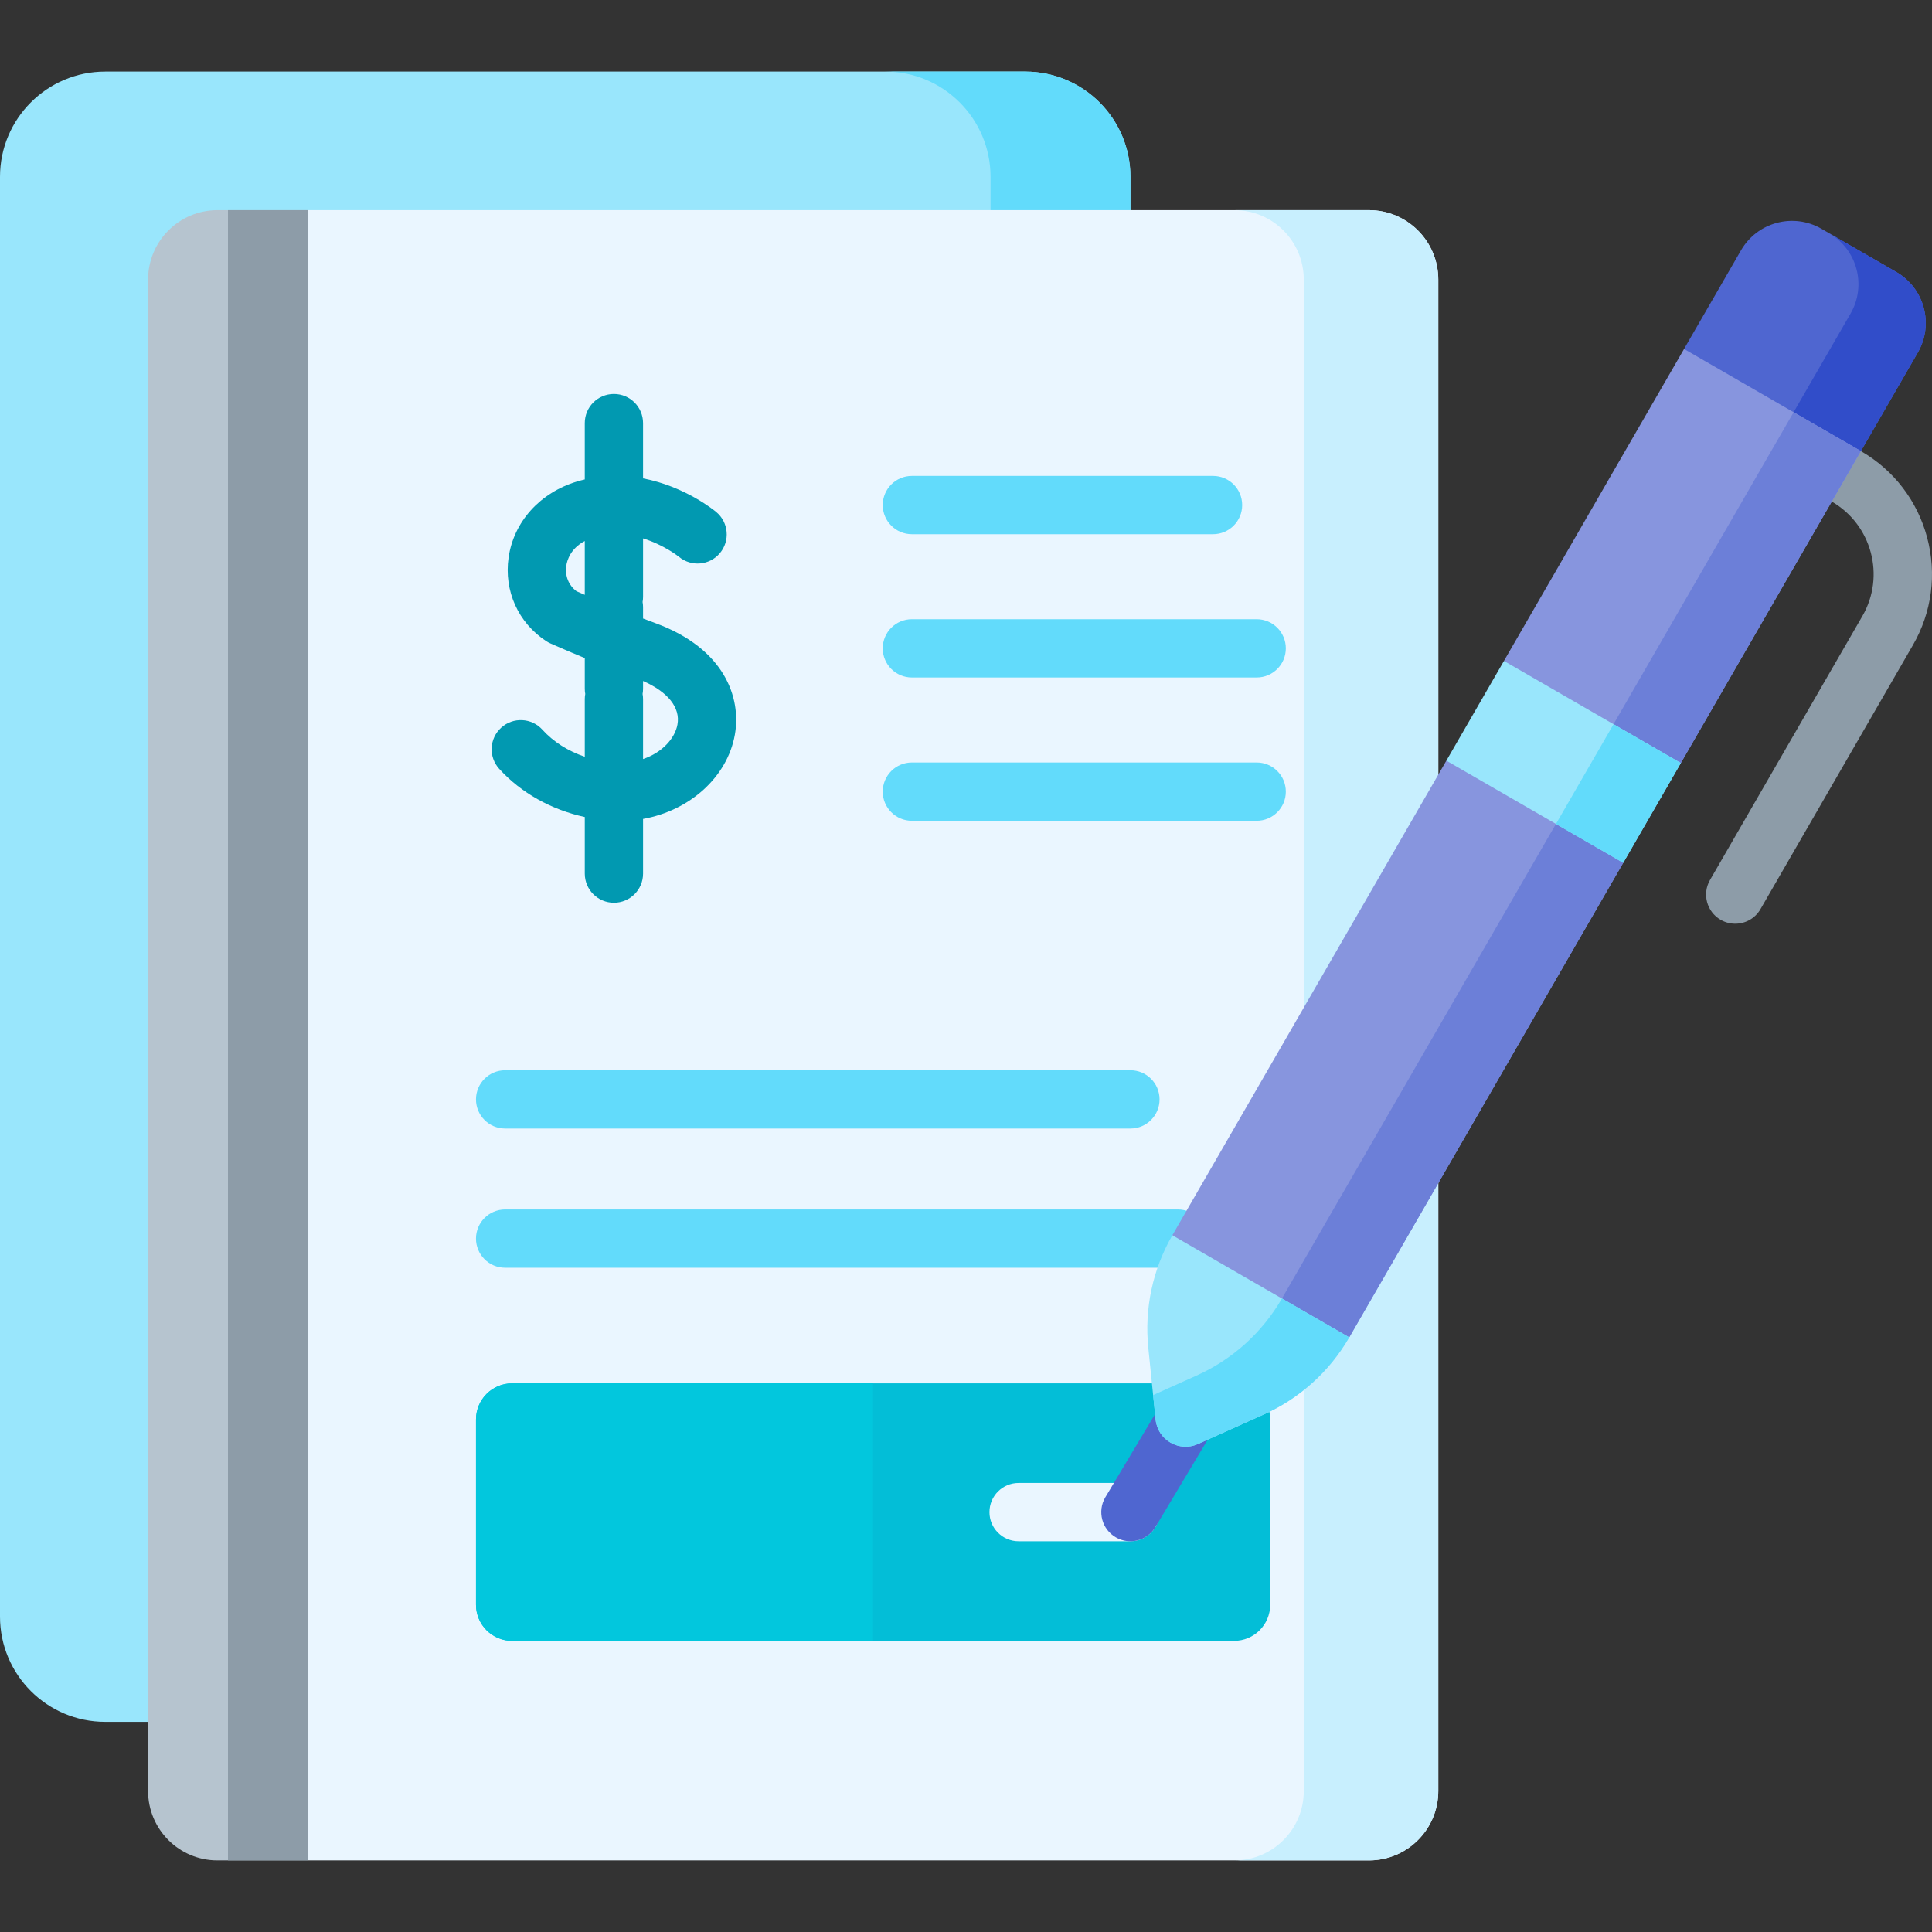 <?xml version="1.0" encoding="UTF-8"?>
<svg xmlns="http://www.w3.org/2000/svg" id="Capa_1" height="512" viewBox="0 0 497.207 497.207" width="512">
  <rect x="0" y="0" width="497.207" height="497.207" fill="#333333" stroke="none"/>
  <g>
    <path d="m290.92 45.503v370.54c0 14.95-12.13 27.08-27.08 27.08h-236.76c-14.96 0-27.08-12.13-27.08-27.08v-370.54c0-14.95 12.12-27.08 27.08-27.08h236.76c14.95 0 27.08 12.13 27.08 27.08z" fill="#99e6fc"></path>
    <path d="m290.92 45.503v370.54c0 14.95-12.13 27.08-27.08 27.08h-36c14.95 0 27.08-12.13 27.08-27.08v-370.54c0-14.95-12.13-27.08-27.08-27.08h36c14.95 0 27.08 12.13 27.08 27.08z" fill="#62dbfb"></path>
    <path d="m370.15 71.943v388.99c0 9.86-7.99 17.85-17.85 17.85h-273.07l-10.28-208.82 10.28-215.88h273.07c9.86 0 17.85 8 17.85 17.86z" fill="#eaf6ff"></path>
    <path d="m370.15 71.943v388.99c0 9.86-7.99 17.85-17.85 17.85h-34.62c9.86 0 17.85-7.99 17.85-17.85v-388.99c0-9.86-7.99-17.86-17.85-17.86h34.62c9.86 0 17.85 8 17.85 17.86z" fill="#c8effe"></path>
    <path d="m326.89 365.313v47.67c0 5.14-4.16 9.3-9.29 9.3h-185.81c-5.13 0-9.29-4.16-9.29-9.3v-47.67c0-5.14 4.16-9.3 9.29-9.3h185.81c5.13 0 9.29 4.16 9.29 9.3z" fill="#03bed7"></path>
    <path d="m79.23 54.083v424.7h-23.27c-9.86 0-17.85-7.99-17.85-17.85v-388.99c0-9.86 7.99-17.86 17.85-17.86z" fill="#b6c4cf"></path>
    <path d="m58.67 54.083h20.56v424.7h-20.56z" fill="#8d9ca8"></path>
    <path d="m168.755 160.4c-1.1-.406-2.19-.816-3.262-1.226v-2.95c0-.446-.046-.88-.121-1.304.075-.425.121-.859.121-1.305v-15.058c5.387 1.665 9.11 4.637 9.237 4.74 3.171 2.637 7.879 2.22 10.535-.941 2.665-3.171 2.255-7.902-.916-10.567-.455-.383-7.995-6.597-18.857-8.676v-14.223c0-4.143-3.358-7.5-7.5-7.5s-7.5 3.357-7.5 7.5v14.495c-.663.158-1.33.332-2.001.534-9.541 2.875-16.287 10.368-17.605 19.557-1.232 8.579 2.485 16.831 9.7 21.534.332.217.679.406 1.041.567.246.11 3.75 1.669 8.867 3.777v7.929c0 .446.046.88.121 1.305-.075.424-.121.859-.121 1.305v14.855c-4.254-1.43-8.064-3.815-10.913-6.96-2.781-3.069-7.524-3.303-10.594-.521s-3.303 7.524-.521 10.594c5.622 6.204 13.477 10.552 22.028 12.404v14.562c0 4.143 3.358 7.5 7.5 7.5s7.5-3.357 7.5-7.5v-14.07c11.958-2.127 21.667-10.732 23.621-21.67 1.714-9.607-2.734-22.186-20.36-28.687zm-23.021-14.794c.198-1.378 1.067-4.427 4.759-6.375v13.847c-.927-.399-1.658-.717-2.128-.923-2.027-1.529-3.006-3.941-2.631-6.549zm28.613 40.843c-.638 3.572-3.929 7.23-8.854 8.892v-15.449c0-.446-.046-.88-.121-1.305.075-.424.121-.859.121-1.305v-2.025c6.417 2.83 9.631 6.841 8.854 11.192z" fill="#0199b1"></path>
    <g>
      <path d="m312.18 137.478h-77.502c-4.142 0-7.5-3.357-7.5-7.5s3.358-7.5 7.5-7.5h77.502c4.143 0 7.5 3.357 7.5 7.5s-3.358 7.5-7.5 7.5z" fill="#62dbfb"></path>
    </g>
    <g>
      <path d="m323.412 174.354h-88.735c-4.142 0-7.5-3.357-7.5-7.5s3.358-7.5 7.5-7.5h88.735c4.143 0 7.5 3.357 7.5 7.5s-3.357 7.5-7.5 7.5z" fill="#62dbfb"></path>
    </g>
    <g>
      <path d="m323.412 211.229h-88.735c-4.142 0-7.5-3.357-7.5-7.5s3.358-7.5 7.5-7.5h88.735c4.143 0 7.5 3.357 7.5 7.5s-3.357 7.5-7.5 7.5z" fill="#62dbfb"></path>
    </g>
    <g>
      <path d="m290.917 290.43h-160.92c-4.142 0-7.5-3.357-7.5-7.5s3.358-7.5 7.5-7.5h160.92c4.143 0 7.5 3.357 7.5 7.5s-3.357 7.5-7.5 7.5z" fill="#62dbfb"></path>
    </g>
    <g>
      <path d="m303.113 326.259h-173.116c-4.142 0-7.5-3.357-7.5-7.5s3.358-7.5 7.5-7.5h173.117c4.143 0 7.5 3.357 7.5 7.5s-3.358 7.5-7.501 7.5z" fill="#62dbfb"></path>
    </g>
    <g>
      <path d="m290.917 396.647h-28.775c-4.143 0-7.5-3.357-7.5-7.5s3.357-7.5 7.5-7.5h28.775c4.143 0 7.5 3.357 7.5 7.5s-3.357 7.5-7.5 7.5z" fill="#eaf6ff"></path>
    </g>
    <g>
      <path d="m290.91 396.648c-1.272 0-2.563-.324-3.743-1.006-3.587-2.071-4.816-6.658-2.745-10.245l14.578-24.379c2.071-3.589 6.659-4.815 10.245-2.745 3.587 2.071 4.816 6.658 2.745 10.245l-14.578 24.379c-1.39 2.406-3.91 3.751-6.502 3.751z" fill="#4f66d0"></path>
    </g>
    <g>
      <path d="m446.563 237.722c-1.272 0-2.562-.324-3.743-1.006-3.587-2.071-4.816-6.658-2.745-10.245l39.229-67.945c5.942-10.293 2.403-23.502-7.891-29.445-3.587-2.071-4.816-6.658-2.745-10.245 2.07-3.588 6.656-4.815 10.245-2.745 8.456 4.882 14.505 12.765 17.032 22.196s1.23 19.283-3.651 27.739l-39.229 67.945c-1.388 2.407-3.91 3.751-6.502 3.751z" fill="#8d9ca8"></path>
    </g>
    <path d="m417.748 222.031-70.52 122.145-25.982-10.003-19.536-16.277 70.52-122.145 28.2 8.447z" fill="#8795de"></path>
    <path d="m417.75 222.033-70.52 122.14-11.7-1.57-5.62-8.43 70.52-122.14h10.57z" fill="#6c7fd8"></path>
    <path d="m493.568 90.707-14.655 25.383-25.913-6.987-19.605-19.293 14.655-25.383c4.185-7.249 13.46-9.734 20.709-5.549l19.26 11.12c7.249 4.185 9.734 13.461 5.549 20.709z" fill="#4f66d0"></path>
    <path d="m493.57 90.703-14.66 25.39-10.772-.003-6.548-9.997 14.66-25.39c4.18-7.24 1.7-16.52-5.55-20.7l17.32 10c7.25 4.18 9.73 13.46 5.55 20.7z" fill="#314dc9"></path>
    <path d="m347.228 344.176c-5.06 8.764-12.748 15.7-21.974 19.841l-16.966 7.61c-4.82 2.162-10.344-1.026-10.882-6.282l-.647-6.313-1.244-12.185c-1.027-10.061 1.135-20.187 6.196-28.951z" fill="#99e6fc"></path>
    <path d="m347.23 344.173c-5.06 8.77-12.75 15.7-21.98 19.84l-16.96 7.61c-4.82 2.17-10.35-1.02-10.88-6.28l-.65-6.31 11.17-5.02c9.23-4.14 16.92-11.07 21.98-19.84z" fill="#62dbfb"></path>
    <path d="m478.913 116.09-46.345 80.272-25.568-6.259-19.95-20.021 46.345-80.272z" fill="#8795de"></path>
    <path d="m478.91 116.093-46.34 80.27-12.07-.612-5.25-9.388 46.34-80.27z" fill="#6c7fd8"></path>
    <path d="m387.579 169.777h29.64v52.56h-29.64z" fill="#99e6fc" transform="matrix(.5 -.866 .866 .5 31.409 446.516)"></path>
    <path d="m401.68 194.198h29.641v20h-29.641z" fill="#62dbfb" transform="matrix(.5 -.866 .866 .5 31.413 462.804)"></path>
    <path d="m224.69 356.013v66.27h-92.9c-5.13 0-9.29-4.16-9.29-9.3v-47.67c0-5.14 4.16-9.3 9.29-9.3z" fill="#02c7dd"></path>
  </g>
</svg>
